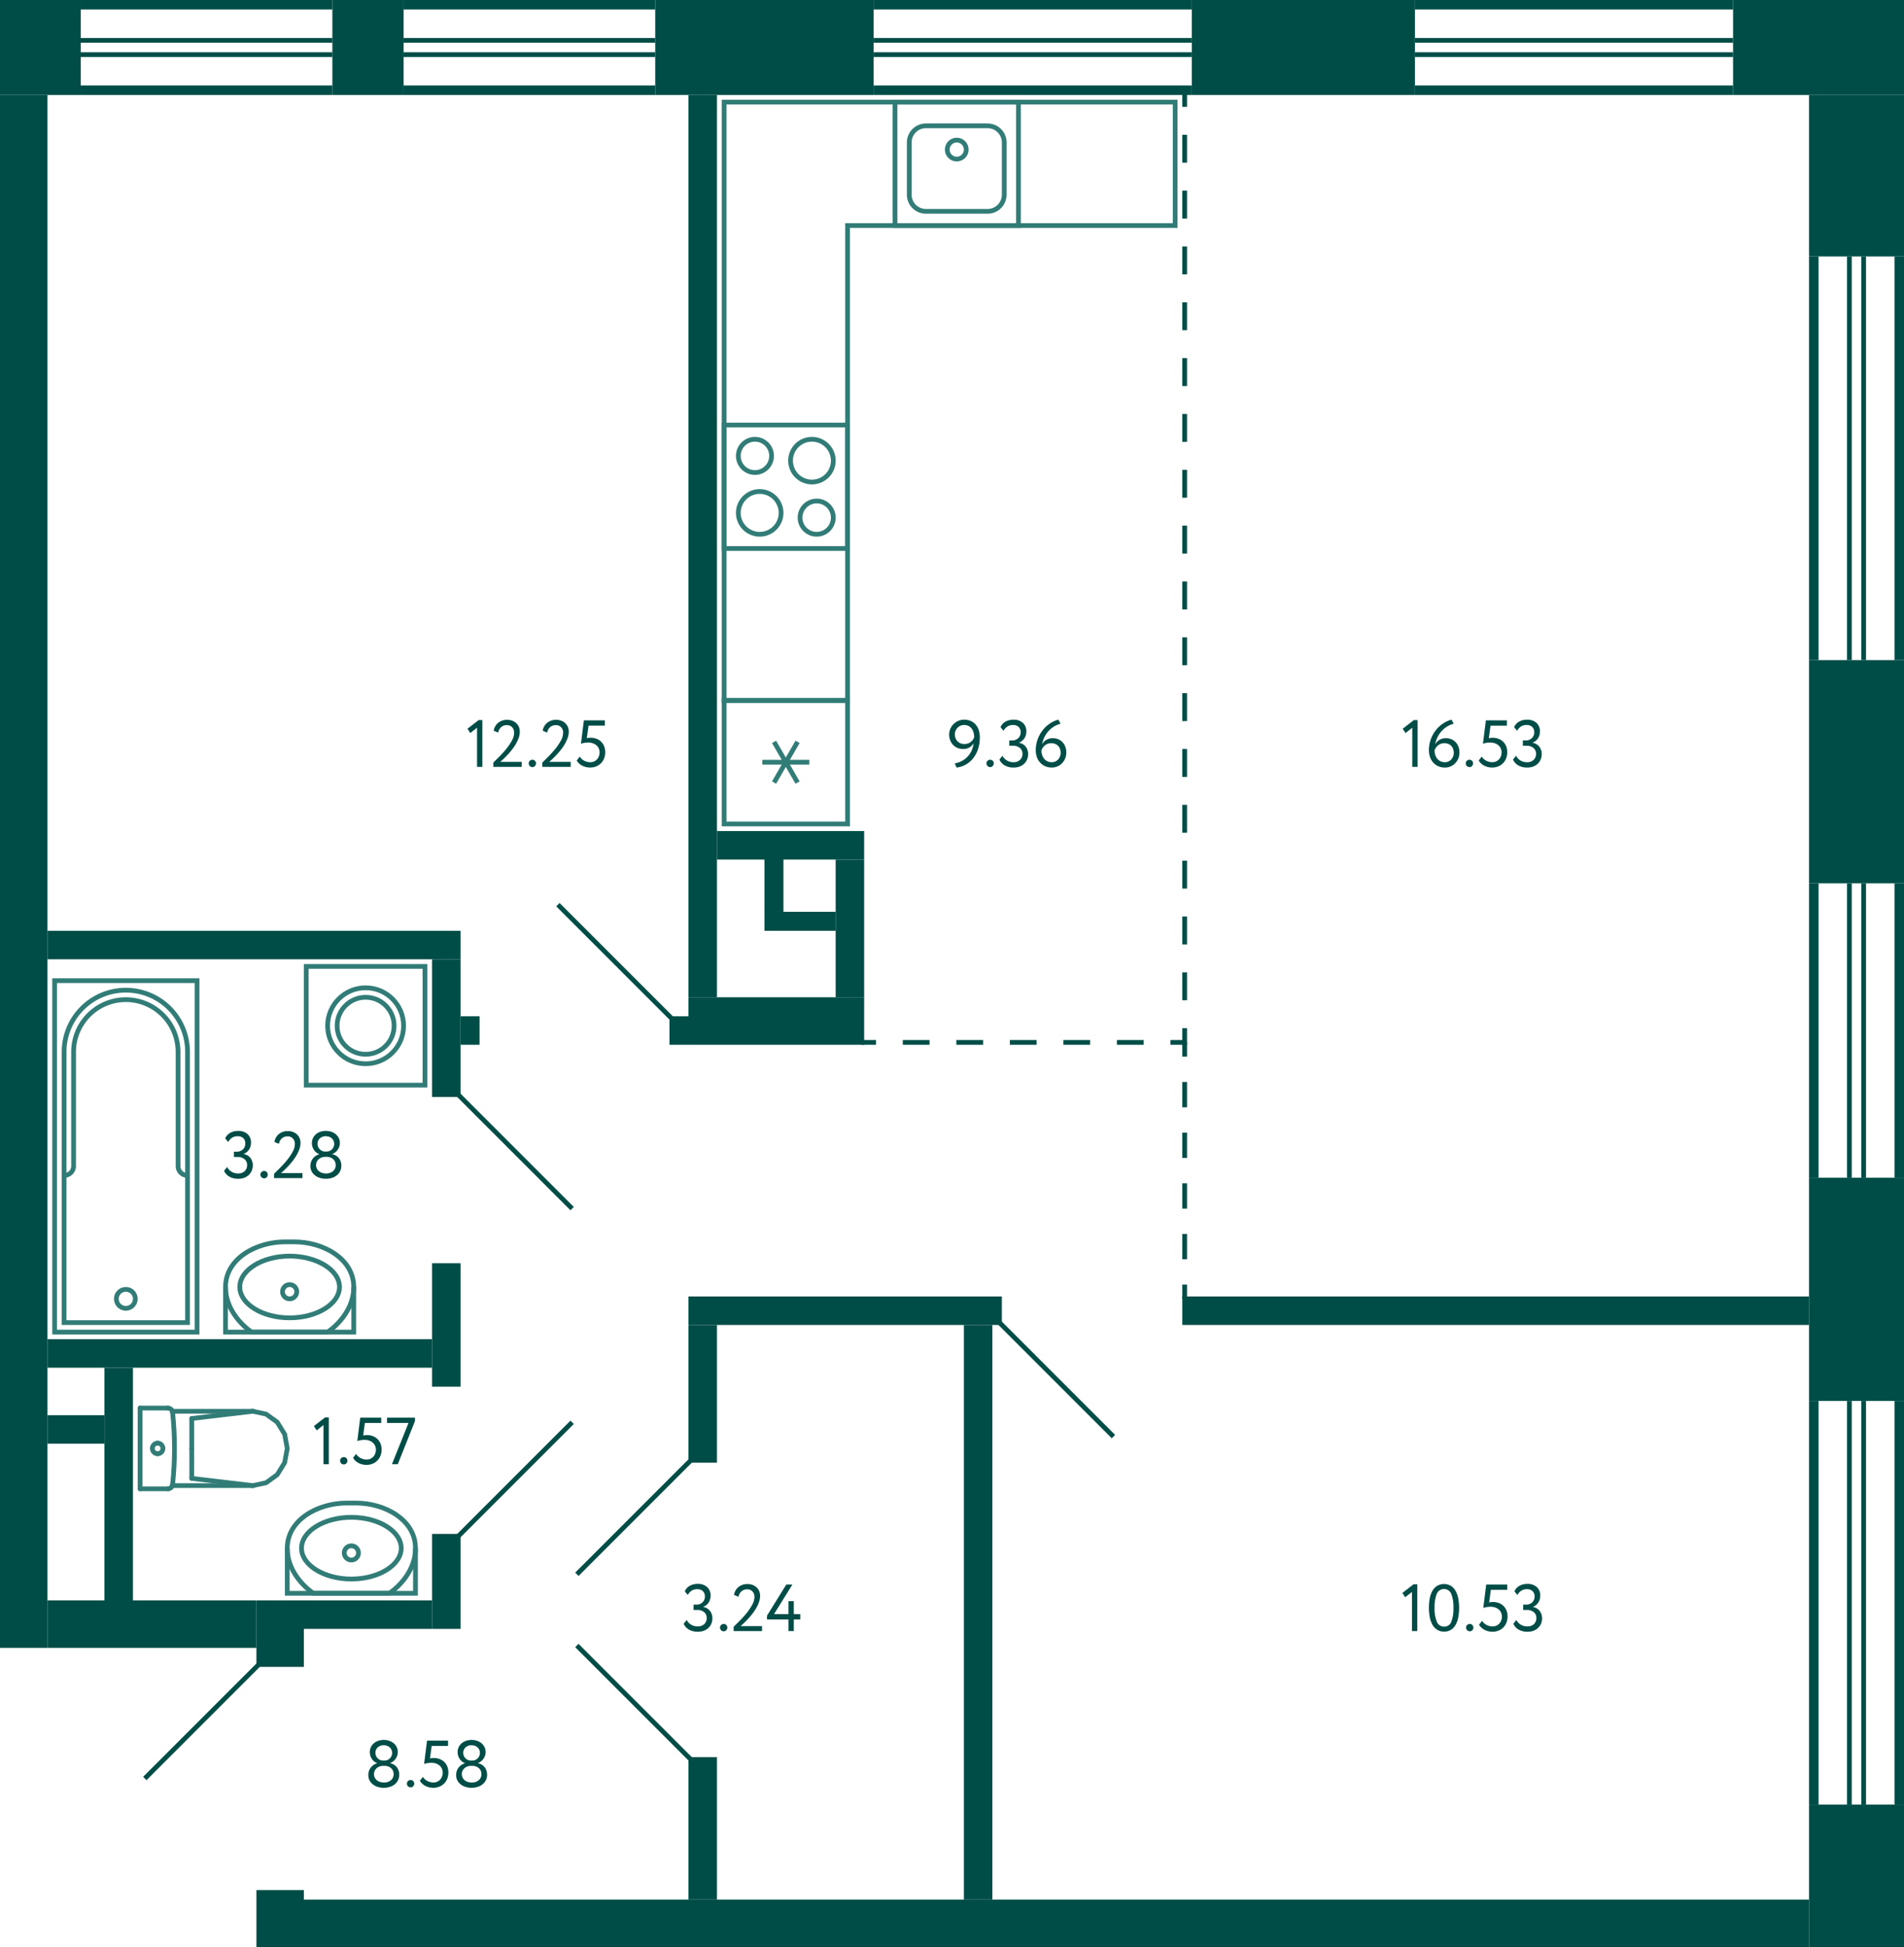 <svg xmlns="http://www.w3.org/2000/svg" width="401" height="410" viewBox="0 0 401 410">
  <title>C-2_16fl_2</title>
  <g id="Слой_2" data-name="Слой 2">
    <g id="C-2_16fl_2">
      <g id="sant">
        <g>
          <rect x="152.5" y="89.5" width="26" height="26" transform="translate(268 -63) rotate(90)" fill="none" stroke="#327c78" stroke-miterlimit="10"/>
          <path d="M159,93a3,3,0,1,1-3,3,3,3,0,0,1,3-3m0-1a4,4,0,1,0,4,4,4,4,0,0,0-4-4Z" fill="#327c78"/>
          <path d="M172,106a3,3,0,1,1-3,3,3,3,0,0,1,3-3m0-1a4,4,0,1,0,4,4,4,4,0,0,0-4-4Z" fill="#327c78"/>
          <path d="M171,93a4,4,0,1,1-4,4,4,4,0,0,1,4-4m0-1a5,5,0,1,0,5,5,5,5,0,0,0-5-5Z" fill="#327c78"/>
          <path d="M160,104a4,4,0,1,1-4,4,4,4,0,0,1,4-4m0-1a5,5,0,1,0,5,5,5,5,0,0,0-5-5Z" fill="#327c78"/>
        </g>
        <g>
          <rect x="188.5" y="21.5" width="26" height="26" transform="translate(403 69) rotate(-180)" fill="none" stroke="#327c78" stroke-miterlimit="10"/>
          <path d="M208,27a3,3,0,0,1,3,3V41a3,3,0,0,1-3,3H195a3,3,0,0,1-3-3V30a3,3,0,0,1,3-3h13m0-1H195a4,4,0,0,0-4,4V41a4,4,0,0,0,4,4h13a4,4,0,0,0,4-4V30a4,4,0,0,0-4-4Z" fill="#327c78"/>
          <circle cx="201.5" cy="31.5" r="2" fill="none" stroke="#327c78" stroke-miterlimit="10"/>
        </g>
        <g>
          <rect x="152.5" y="147.5" width="26" height="26" transform="translate(326 -5) rotate(90)" fill="none" stroke="#327c78" stroke-miterlimit="10"/>
          <line x1="163.025" y1="164.787" x2="167.975" y2="156.214" fill="none" stroke="#327c78" stroke-miterlimit="10"/>
          <line x1="163.025" y1="156.214" x2="167.975" y2="164.787" fill="none" stroke="#327c78" stroke-miterlimit="10"/>
          <line x1="170.45" y1="160.5" x2="160.55" y2="160.5" fill="none" stroke="#327c78" stroke-miterlimit="10"/>
        </g>
        <polygon points="152.5 147.5 152.5 21.5 247.5 21.5 247.5 47.5 178.5 47.5 178.5 147.5 152.5 147.5" fill="none" stroke="#327c78" stroke-miterlimit="10" fill-rule="evenodd"/>
        <g>
          <polyline points="74.5 271 74.5 280.5 47.5 280.5 47.5 271" fill="none" stroke="#327c78" stroke-miterlimit="10"/>
          <path d="M60,261.5h2c6,0,12.5,3.5,12.5,9.5s-5.5,9.5-5.5,9.5H53s-5.5-3.5-5.5-9.5S54,261.5,60,261.5Z" fill="none" stroke="#327c78" stroke-miterlimit="10"/>
          <path d="M61,265c5.421,0,10,2.748,10,6s-4.579,6-10,6-10-2.748-10-6,4.579-6,10-6m0-1c-6.075,0-11,3.134-11,7s4.925,7,11,7,11-3.134,11-7-4.925-7-11-7Z" fill="#327c78"/>
          <circle cx="61" cy="272" r="1.5" fill="none" stroke="#327c78" stroke-miterlimit="10"/>
        </g>
        <g>
          <polyline points="60.5 326 60.5 335.5 87.5 335.5 87.5 326" fill="none" stroke="#327c78" stroke-miterlimit="10"/>
          <path d="M75,316.5H73c-6,0-12.5,3.5-12.5,9.5s5.5,9.5,5.5,9.5H82s5.5-3.5,5.5-9.5S81,316.5,75,316.5Z" fill="none" stroke="#327c78" stroke-miterlimit="10"/>
          <path d="M74,320c5.421,0,10,2.748,10,6s-4.579,6-10,6-10-2.748-10-6,4.579-6,10-6m0-1c-6.075,0-11,3.134-11,7s4.925,7,11,7,11-3.134,11-7-4.925-7-11-7Z" fill="#327c78"/>
          <circle cx="74" cy="327" r="1.5" fill="none" stroke="#327c78" stroke-miterlimit="10"/>
        </g>
        <g>
          <line x1="40.383" y1="305" x2="40.383" y2="311.303" fill="none" stroke="#327c78" stroke-linecap="round" stroke-linejoin="round"/>
          <line x1="29.5" y1="313.5" x2="35.365" y2="313.5" fill="none" stroke="#327c78" stroke-linecap="round" stroke-linejoin="round"/>
          <polyline points="53.271 312.826 56.037 312.231 58.383 310.534 59.95 307.995 60.5 305 59.95 302.005 58.383 299.466 56.037 297.769 53.271 297.174" fill="none" stroke="#327c78" stroke-linecap="round" stroke-linejoin="round"/>
          <line x1="29.5" y1="296.5" x2="35.365" y2="296.5" fill="none" stroke="#327c78" stroke-linecap="round" stroke-linejoin="round"/>
          <polyline points="35.365 313.5 35.545 313.484 35.718 313.435 35.88 313.355 36.024 313.248 36.147 313.116 36.244 312.964 36.311 312.797 36.347 312.621" fill="none" stroke="#327c78" stroke-linecap="round" stroke-linejoin="round"/>
          <line x1="36.302" y1="297.174" x2="53.271" y2="297.174" fill="none" stroke="#327c78" stroke-linecap="round" stroke-linejoin="round"/>
          <polyline points="36.347 312.621 36.522 310.721 36.647 308.818 36.723 306.912 36.748 305.004 36.723 303.097 36.648 301.191 36.523 299.288 36.348 297.388" fill="none" stroke="#327c78" stroke-linecap="round" stroke-linejoin="round"/>
          <line x1="53.25" y1="312.826" x2="40.383" y2="311.303" fill="none" stroke="#327c78" stroke-linecap="round" stroke-linejoin="round"/>
          <line x1="53.25" y1="297.174" x2="40.383" y2="298.697" fill="none" stroke="#327c78" stroke-linecap="round" stroke-linejoin="round"/>
          <line x1="40.383" y1="305" x2="40.383" y2="298.697" fill="none" stroke="#327c78" stroke-linecap="round" stroke-linejoin="round"/>
          <line x1="36.311" y1="312.826" x2="53.271" y2="312.826" fill="none" stroke="#327c78" stroke-linecap="round" stroke-linejoin="round"/>
          <polyline points="36.348 297.388 36.313 297.21 36.247 297.042 36.15 296.888 36.028 296.755 35.883 296.646 35.72 296.566 35.546 296.517 35.365 296.5" fill="none" stroke="#327c78" stroke-linecap="round" stroke-linejoin="round"/>
          <line x1="29.5" y1="313.5" x2="29.5" y2="296.5" fill="none" stroke="#327c78" stroke-linecap="round" stroke-linejoin="round"/>
          <path d="M34.309,305a1.113,1.113,0,0,0-1.108-1.118" fill="none" stroke="#327c78" stroke-linecap="round" stroke-linejoin="round"/>
          <path d="M33.2,306.118A1.113,1.113,0,0,0,34.309,305" fill="none" stroke="#327c78" stroke-linecap="round" stroke-linejoin="round"/>
          <path d="M32.094,305a1.112,1.112,0,0,0,1.107,1.118" fill="none" stroke="#327c78" stroke-linecap="round" stroke-linejoin="round"/>
          <path d="M33.2,303.882A1.112,1.112,0,0,0,32.094,305" fill="none" stroke="#327c78" stroke-linecap="round" stroke-linejoin="round"/>
        </g>
        <g>
          <rect x="64.5" y="203.5" width="25" height="25" transform="translate(154 432) rotate(180)" fill="none" stroke="#327c78" stroke-miterlimit="10"/>
          <circle cx="77" cy="216" r="8" fill="none" stroke="#327c78" stroke-miterlimit="10"/>
          <circle cx="77" cy="216" r="6" fill="none" stroke="#327c78" stroke-miterlimit="10"/>
        </g>
        <g>
          <circle cx="26.5" cy="273.5" r="2" fill="none" stroke="#327c78" stroke-miterlimit="10"/>
          <path d="M13.5,247.5a1.959,1.959,0,0,0,2-2v-24a11,11,0,0,1,11-11h0a11,11,0,0,1,11,11v24a1.959,1.959,0,0,0,2,2" fill="none" stroke="#327c78" stroke-miterlimit="10"/>
          <rect x="11.5" y="206.5" width="30" height="74" fill="none" stroke="#327c78" stroke-miterlimit="10"/>
          <path d="M26.5,208.5h0a13,13,0,0,1,13,13v57a0,0,0,0,1,0,0h-26a0,0,0,0,1,0,0v-57A13,13,0,0,1,26.5,208.5Z" fill="none" stroke="#327c78" stroke-miterlimit="10"/>
        </g>
      </g>
      <g id="l">
        <line x1="145.5" y1="370.5" x2="121.5" y2="346.5" fill="none" stroke="#004d47" stroke-miterlimit="10"/>
        <line x1="145.5" y1="307.5" x2="121.5" y2="331.5" fill="none" stroke="#004d47" stroke-miterlimit="10"/>
        <line x1="120.5" y1="299.5" x2="96.5" y2="323.5" fill="none" stroke="#004d47" stroke-miterlimit="10"/>
        <line x1="234.5" y1="302.5" x2="210.5" y2="278.5" fill="none" stroke="#004d47" stroke-miterlimit="10"/>
        <line x1="141.5" y1="214.5" x2="117.5" y2="190.5" fill="none" stroke="#004d47" stroke-miterlimit="10"/>
        <line x1="120.5" y1="254.5" x2="96.5" y2="230.5" fill="none" stroke="#004d47" stroke-miterlimit="10"/>
        <line x1="54.5" y1="350.5" x2="30.5" y2="374.5" fill="none" stroke="#004d47" stroke-miterlimit="10"/>
        <g>
          <line x1="249.5" y1="19.5" x2="249.5" y2="22.5" fill="none" stroke="#004d47" stroke-miterlimit="10"/>
          <line x1="249.5" y1="28.379" x2="249.5" y2="213.561" fill="none" stroke="#004d47" stroke-miterlimit="10" stroke-dasharray="5.879 5.879"/>
          <polyline points="249.5 216.5 249.5 219.5 246.5 219.5" fill="none" stroke="#004d47" stroke-miterlimit="10"/>
          <line x1="240.864" y1="219.5" x2="187.318" y2="219.5" fill="none" stroke="#004d47" stroke-miterlimit="10" stroke-dasharray="5.636 5.636"/>
          <line x1="184.5" y1="219.5" x2="181.5" y2="219.5" fill="none" stroke="#004d47" stroke-miterlimit="10"/>
        </g>
        <rect x="18" y="362" width="49" height="25" transform="translate(417 332) rotate(90)" fill="none"/>
        <g>
          <line x1="249.5" y1="273.5" x2="249.5" y2="270.5" fill="none" stroke="#004d47" stroke-miterlimit="10"/>
          <line x1="249.5" y1="265.167" x2="249.5" y2="225.167" fill="none" stroke="#004d47" stroke-miterlimit="10" stroke-dasharray="5.333 5.333"/>
          <line x1="249.5" y1="222.5" x2="249.5" y2="219.5" fill="none" stroke="#004d47" stroke-miterlimit="10"/>
        </g>
      </g>
      <g id="s">
        <rect x="64" y="400" width="317" height="10" transform="translate(445 810) rotate(180)" fill="#004d47"/>
        <rect x="381" y="380" width="20" height="30" fill="#004d47"/>
        <rect x="381" y="248" width="20" height="47" transform="translate(782 543) rotate(180)" fill="#004d47"/>
        <rect x="54" y="337" width="10" height="14" fill="#004d47"/>
        <rect x="54" y="398" width="10" height="12" fill="#004d47"/>
        <rect y="20" width="10" height="327" fill="#004d47"/>
        <rect x="27" y="320" width="10" height="44" transform="translate(374 310) rotate(90)" fill="#004d47"/>
        <rect x="145" y="273" width="66" height="6" fill="#004d47"/>
        <rect x="249" y="273" width="132" height="6" fill="#004d47"/>
        <rect x="91" y="323" width="6" height="20" fill="#004d47"/>
        <rect x="91" y="266" width="6" height="26" fill="#004d47"/>
        <rect x="74.5" y="326.5" width="6" height="27" transform="translate(417.5 262.5) rotate(90)" fill="#004d47"/>
        <rect width="17" height="20" fill="#004d47"/>
        <rect x="151" y="175" width="31" height="6" fill="#004d47"/>
        <rect x="176" y="181" width="6" height="29" transform="translate(358 391) rotate(180)" fill="#004d47"/>
        <rect x="145" y="20" width="6" height="190" transform="translate(296 230) rotate(180)" fill="#004d47"/>
        <rect x="381" y="186" width="2" height="62" fill="#004d47"/>
        <rect x="399" y="186" width="2" height="62" fill="#004d47"/>
        <rect x="389" y="186" width="1" height="62" fill="#004d47"/>
        <rect x="392" y="186" width="1" height="62" fill="#004d47"/>
        <rect x="145" y="370" width="6" height="30" fill="#004d47"/>
        <rect x="145" y="279" width="6" height="29" fill="#004d47"/>
        <rect x="381" y="139" width="20" height="47" transform="translate(782 325) rotate(180)" fill="#004d47"/>
        <rect x="381" y="54" width="2" height="85" fill="#004d47"/>
        <rect x="399" y="54" width="2" height="85" fill="#004d47"/>
        <rect x="389" y="54" width="1" height="85" fill="#004d47"/>
        <rect x="392" y="54" width="1" height="85" fill="#004d47"/>
        <rect x="381" y="20" width="20" height="34" transform="translate(782 74) rotate(180)" fill="#004d47"/>
        <rect x="381" y="295" width="2" height="85" fill="#004d47"/>
        <rect x="399" y="295" width="2" height="85" fill="#004d47"/>
        <rect x="389" y="295" width="1" height="85" fill="#004d47"/>
        <rect x="392" y="295" width="1" height="85" fill="#004d47"/>
        <rect x="67.5" y="2.5" width="20" height="15" transform="translate(67.5 87.5) rotate(-90)" fill="#004d47"/>
        <rect x="42.5" y="-25.5" width="2" height="53" transform="translate(44.5 -42.5) rotate(90)" fill="#004d47"/>
        <rect x="42.5" y="-7.5" width="2" height="53" transform="translate(62.5 -24.5) rotate(90)" fill="#004d47"/>
        <rect x="43" y="-18" width="1" height="53" transform="translate(52 -35) rotate(90)" fill="#004d47"/>
        <rect x="43" y="-15" width="1" height="53" transform="translate(55 -32) rotate(90)" fill="#004d47"/>
        <rect x="138" width="46" height="20" fill="#004d47"/>
        <rect x="110.5" y="-25.5" width="2" height="53" transform="translate(112.5 -110.5) rotate(90)" fill="#004d47"/>
        <rect x="110.5" y="-7.5" width="2" height="53" transform="translate(130.5 -92.5) rotate(90)" fill="#004d47"/>
        <rect x="111" y="-18" width="1" height="53" transform="translate(120 -103) rotate(90)" fill="#004d47"/>
        <rect x="111" y="-15" width="1" height="53" transform="translate(123 -100) rotate(90)" fill="#004d47"/>
        <rect x="264.5" y="-13.5" width="20" height="47" transform="translate(264.5 284.5) rotate(-90)" fill="#004d47"/>
        <rect x="216.5" y="-32.5" width="2" height="67" transform="translate(218.5 -216.5) rotate(90)" fill="#004d47"/>
        <rect x="216.5" y="-14.5" width="2" height="67" transform="translate(236.5 -198.5) rotate(90)" fill="#004d47"/>
        <rect x="217" y="-25" width="1" height="67" transform="translate(226 -209) rotate(90)" fill="#004d47"/>
        <rect x="217" y="-22" width="1" height="67" transform="translate(229 -206) rotate(90)" fill="#004d47"/>
        <rect x="365" width="36" height="20" fill="#004d47"/>
        <rect x="298" width="67" height="2" fill="#004d47"/>
        <rect x="298" y="18" width="67" height="2" fill="#004d47"/>
        <rect x="298" y="8" width="67" height="1" fill="#004d47"/>
        <rect x="298" y="11" width="67" height="1" fill="#004d47"/>
        <rect x="203" y="279" width="6" height="121" transform="translate(412 679) rotate(180)" fill="#004d47"/>
        <rect x="97" y="214" width="4" height="6" fill="#004d47"/>
        <rect x="145" y="210" width="37" height="10" fill="#004d47"/>
        <rect x="141" y="214" width="4" height="6" fill="#004d47"/>
        <rect x="10" y="282" width="81" height="6" transform="translate(101 570) rotate(180)" fill="#004d47"/>
        <rect x="91" y="202" width="6" height="29" transform="translate(188 433) rotate(180)" fill="#004d47"/>
        <rect x="10" y="196" width="87" height="6" transform="translate(107 398) rotate(180)" fill="#004d47"/>
        <rect x="161" y="192" width="15" height="4" fill="#004d47"/>
        <rect x="161" y="180" width="4" height="12" fill="#004d47"/>
        <rect x="10" y="298" width="12" height="6" fill="#004d47"/>
        <rect x="22" y="288" width="6" height="49" fill="#004d47"/>
      </g>
      <g id="t">
        <g>
          <g>
            <path d="M297.708,333.605h.785v9.856h-1.12v-8.246l-1.428,1.12-.588-.91Z" fill="#004d47"/>
            <path d="M300.943,338.562a10.365,10.365,0,0,1,.182-2.024,5.021,5.021,0,0,1,.574-1.582,2.954,2.954,0,0,1,.994-1.036,2.934,2.934,0,0,1,2.856,0,2.9,2.9,0,0,1,.987,1.036,5.28,5.28,0,0,1,.574,1.582,10.043,10.043,0,0,1,.189,2.024,10.534,10.534,0,0,1-.182,2.029,5.035,5.035,0,0,1-.567,1.582,2.93,2.93,0,0,1-.98,1.029,2.637,2.637,0,0,1-1.421.371,2.706,2.706,0,0,1-1.435-.371,2.932,2.932,0,0,1-1-1.029,5.064,5.064,0,0,1-.581-1.582A10.13,10.13,0,0,1,300.943,338.562Zm1.19,0a7.088,7.088,0,0,0,.483,2.932,1.6,1.6,0,0,0,1.533,1.029,1.545,1.545,0,0,0,1.512-1.029,7.6,7.6,0,0,0,.448-2.932,7.387,7.387,0,0,0-.462-2.934,1.647,1.647,0,0,0-3.059.015A7.508,7.508,0,0,0,302.133,338.562Z" fill="#004d47"/>
            <path d="M308.769,342.705a.732.732,0,0,1,.217-.511.758.758,0,0,1,.581-.231.689.689,0,0,1,.532.231.746.746,0,0,1,.21.511.823.823,0,0,1-.21.561.681.681,0,0,1-.532.237.748.748,0,0,1-.581-.237A.807.807,0,0,1,308.769,342.705Z" fill="#004d47"/>
            <path d="M313.01,333.661h4.424v1.12H313.99l-.364,2.646a2.883,2.883,0,0,1,.364-.07,3.3,3.3,0,0,1,.42-.028,3.541,3.541,0,0,1,1.239.21,2.779,2.779,0,0,1,.98.609,2.808,2.808,0,0,1,.644.959,3.275,3.275,0,0,1,.231,1.26,3.5,3.5,0,0,1-.252,1.359,2.944,2.944,0,0,1-1.715,1.658,3.482,3.482,0,0,1-1.224.218,3.715,3.715,0,0,1-1.583-.365,2.992,2.992,0,0,1-.693-.462,2.7,2.7,0,0,1-.538-.658l.643-.826a2.344,2.344,0,0,0,.98.89,2.767,2.767,0,0,0,1.218.3,2,2,0,0,0,.785-.154,1.817,1.817,0,0,0,.622-.427,2.029,2.029,0,0,0,.413-.658,2.216,2.216,0,0,0,.154-.833,2.028,2.028,0,0,0-.168-.819,1.861,1.861,0,0,0-.476-.657,2.283,2.283,0,0,0-.749-.435,2.87,2.87,0,0,0-.987-.161,4.952,4.952,0,0,0-.875.077,3.447,3.447,0,0,0-.664.175Z" fill="#004d47"/>
            <path d="M321.69,343.6a3.714,3.714,0,0,1-1.806-.428,2.634,2.634,0,0,1-1.161-1.253l.643-.8a2.425,2.425,0,0,0,.98,1.023,2.692,2.692,0,0,0,1.3.335,1.937,1.937,0,0,0,1.429-.5,1.712,1.712,0,0,0,.5-1.261,1.53,1.53,0,0,0-.56-1.253,2.217,2.217,0,0,0-1.442-.455h-.77V337.89h.7a1.63,1.63,0,0,0,.63-.127,1.84,1.84,0,0,0,.547-.343,1.587,1.587,0,0,0,.378-.532,1.693,1.693,0,0,0,.14-.693,1.524,1.524,0,0,0-.421-1.141,1.607,1.607,0,0,0-1.176-.412,2.138,2.138,0,0,0-1.21.321,2.555,2.555,0,0,0-.806.9l-.63-.77a2.452,2.452,0,0,1,1.05-1.162,3.338,3.338,0,0,1,1.68-.406,2.837,2.837,0,0,1,1.967.658,2.32,2.32,0,0,1,.736,1.82,2.608,2.608,0,0,1-.386,1.414,2.411,2.411,0,0,1-1.141.939v.042a2.093,2.093,0,0,1,.812.287,2.173,2.173,0,0,1,.6.538,2.354,2.354,0,0,1,.372.715,2.672,2.672,0,0,1,.126.825,2.828,2.828,0,0,1-.239,1.183,2.65,2.65,0,0,1-.651.9,2.828,2.828,0,0,1-.973.567A3.652,3.652,0,0,1,321.69,343.6Z" fill="#004d47"/>
          </g>
          <g>
            <path d="M297.779,151.628h.784v9.855h-1.12v-8.246l-1.428,1.12-.588-.91Z" fill="#004d47"/>
            <path d="M300.943,158.012a6.611,6.611,0,0,1,.441-2.457,7,7,0,0,1,1.134-1.94,6.488,6.488,0,0,1,1.533-1.35,5.634,5.634,0,0,1,1.652-.721l.462.853a5.122,5.122,0,0,0-1.288.533,5.234,5.234,0,0,0-1.155.91,5.637,5.637,0,0,0-.91,1.273,5.7,5.7,0,0,0-.553,1.639,2.5,2.5,0,0,1,.861-.932,2.6,2.6,0,0,1,1.449-.371,2.815,2.815,0,0,1,1.113.218,2.637,2.637,0,0,1,.889.615,2.84,2.84,0,0,1,.588.952,3.437,3.437,0,0,1,.21,1.226,3.176,3.176,0,0,1-.259,1.309,3.21,3.21,0,0,1-.679.994,2.973,2.973,0,0,1-.966.636,2.913,2.913,0,0,1-1.12.225,3.422,3.422,0,0,1-1.456-.294,3.226,3.226,0,0,1-1.064-.784,3.322,3.322,0,0,1-.658-1.149A4.273,4.273,0,0,1,300.943,158.012Zm1.19,0a3.186,3.186,0,0,0,.14.952,2.4,2.4,0,0,0,.413.791,2,2,0,0,0,.686.546,2.139,2.139,0,0,0,.959.2,1.7,1.7,0,0,0,.742-.161,1.906,1.906,0,0,0,.581-.427,1.991,1.991,0,0,0,.385-.623,2.041,2.041,0,0,0,.14-.749,2.507,2.507,0,0,0-.126-.8,1.756,1.756,0,0,0-.378-.651,1.836,1.836,0,0,0-.623-.435,2.168,2.168,0,0,0-.861-.16,2.05,2.05,0,0,0-.777.14,2.256,2.256,0,0,0-.6.357,2.03,2.03,0,0,0-.427.489A2.578,2.578,0,0,0,302.133,158.012Z" fill="#004d47"/>
            <path d="M308.7,160.728a.729.729,0,0,1,.217-.511.756.756,0,0,1,.581-.232.686.686,0,0,1,.532.232.742.742,0,0,1,.21.511.821.821,0,0,1-.21.56.681.681,0,0,1-.532.237.749.749,0,0,1-.581-.237A.8.8,0,0,1,308.7,160.728Z" fill="#004d47"/>
            <path d="M312.94,151.684h4.424v1.12H313.92l-.363,2.645a2.844,2.844,0,0,1,.363-.069,3.141,3.141,0,0,1,.42-.028,3.543,3.543,0,0,1,1.24.21,2.76,2.76,0,0,1,.98.609,2.836,2.836,0,0,1,.644.959,3.293,3.293,0,0,1,.231,1.26,3.486,3.486,0,0,1-.252,1.358,2.942,2.942,0,0,1-1.716,1.658,3.46,3.46,0,0,1-1.224.218,3.724,3.724,0,0,1-1.582-.364,3.009,3.009,0,0,1-.694-.462,2.741,2.741,0,0,1-.538-.658l.643-.827a2.344,2.344,0,0,0,.98.89,2.77,2.77,0,0,0,1.219.3,2.008,2.008,0,0,0,.784-.154,1.845,1.845,0,0,0,.622-.427,2.051,2.051,0,0,0,.413-.658,2.22,2.22,0,0,0,.155-.833,2.049,2.049,0,0,0-.168-.82,1.883,1.883,0,0,0-.476-.657,2.291,2.291,0,0,0-.749-.434,2.848,2.848,0,0,0-.988-.162,4.952,4.952,0,0,0-.875.078,3.478,3.478,0,0,0-.664.174Z" fill="#004d47"/>
            <path d="M321.621,161.624a3.715,3.715,0,0,1-1.807-.428,2.634,2.634,0,0,1-1.161-1.253l.643-.8a2.423,2.423,0,0,0,.98,1.022,2.683,2.683,0,0,0,1.3.336,1.933,1.933,0,0,0,1.428-.5,1.712,1.712,0,0,0,.5-1.261,1.53,1.53,0,0,0-.56-1.253,2.222,2.222,0,0,0-1.442-.455h-.77v-1.119h.7a1.63,1.63,0,0,0,.63-.127,1.807,1.807,0,0,0,.547-.343,1.577,1.577,0,0,0,.378-.532,1.688,1.688,0,0,0,.14-.692,1.526,1.526,0,0,0-.421-1.142,1.607,1.607,0,0,0-1.175-.412,2.139,2.139,0,0,0-1.211.321,2.538,2.538,0,0,0-.805.9l-.63-.771a2.449,2.449,0,0,1,1.049-1.162,3.355,3.355,0,0,1,1.681-.405,2.838,2.838,0,0,1,1.966.657,2.318,2.318,0,0,1,.736,1.82,2.619,2.619,0,0,1-.385,1.415,2.412,2.412,0,0,1-1.142.938v.042a2.126,2.126,0,0,1,.812.287,2.208,2.208,0,0,1,.6.538,2.374,2.374,0,0,1,.371.715,2.676,2.676,0,0,1,.126.825,2.833,2.833,0,0,1-.239,1.184,2.667,2.667,0,0,1-.65.9,2.844,2.844,0,0,1-.974.568A3.65,3.65,0,0,1,321.621,161.624Z" fill="#004d47"/>
          </g>
          <g>
            <path d="M68.462,298.466h.785v9.856H68.126v-8.246L66.7,301.2l-.588-.91Z" fill="#004d47"/>
            <path d="M71.627,307.566a.73.73,0,0,1,.217-.511.758.758,0,0,1,.581-.231.689.689,0,0,1,.532.231.744.744,0,0,1,.21.511.817.817,0,0,1-.21.56.679.679,0,0,1-.532.238.745.745,0,0,1-.581-.238A.8.8,0,0,1,71.627,307.566Z" fill="#004d47"/>
            <path d="M75.868,298.522h4.424v1.12H76.848l-.364,2.646a2.883,2.883,0,0,1,.364-.07,3.119,3.119,0,0,1,.42-.028,3.541,3.541,0,0,1,1.239.21,2.779,2.779,0,0,1,.98.609,2.808,2.808,0,0,1,.644.959,3.282,3.282,0,0,1,.231,1.26,3.486,3.486,0,0,1-.252,1.358,2.942,2.942,0,0,1-1.715,1.659,3.461,3.461,0,0,1-1.225.217,3.626,3.626,0,0,1-.8-.091,3.575,3.575,0,0,1-.784-.273,2.971,2.971,0,0,1-.693-.462,2.745,2.745,0,0,1-.539-.658l.644-.826a2.336,2.336,0,0,0,.98.889,2.755,2.755,0,0,0,1.218.3,1.986,1.986,0,0,0,.784-.154,1.825,1.825,0,0,0,.623-.427,2.04,2.04,0,0,0,.413-.658,2.214,2.214,0,0,0,.154-.832,2.026,2.026,0,0,0-.168-.82,1.865,1.865,0,0,0-.476-.658,2.317,2.317,0,0,0-.749-.434,2.87,2.87,0,0,0-.987-.161,4.952,4.952,0,0,0-.875.077,3.407,3.407,0,0,0-.665.175Z" fill="#004d47"/>
            <path d="M81.51,298.522h5.88v.728l-3.612,9.072H82.546l3.486-8.68H81.51Z" fill="#004d47"/>
          </g>
          <g>
            <path d="M80.838,376.462a4.276,4.276,0,0,1-1.253-.182,3.192,3.192,0,0,1-1.043-.532,2.613,2.613,0,0,1-.707-.84,2.369,2.369,0,0,1-.258-1.12,2.506,2.506,0,0,1,.51-1.582,2.545,2.545,0,0,1,1.337-.9v-.042a2.039,2.039,0,0,1-.6-.336,2.52,2.52,0,0,1-.489-.525,2.476,2.476,0,0,1-.33-.679,2.6,2.6,0,0,1-.119-.784,2.364,2.364,0,0,1,.232-1.05,2.434,2.434,0,0,1,.63-.812,2.887,2.887,0,0,1,.93-.518,3.69,3.69,0,0,1,2.289,0,2.956,2.956,0,0,1,.946.518,2.4,2.4,0,0,1,.636.812,2.363,2.363,0,0,1,.231,1.05,2.513,2.513,0,0,1-1.61,2.31v.042a2.292,2.292,0,0,1,1.366.784,2.313,2.313,0,0,1,.4.721,2.648,2.648,0,0,1,.147.9,2.559,2.559,0,0,1-.258,1.169,2.642,2.642,0,0,1-.7.868,3.031,3.031,0,0,1-1.036.539A4.266,4.266,0,0,1,80.838,376.462Zm-.139-4.62a2.166,2.166,0,0,0-.742.126,1.927,1.927,0,0,0-.617.357,1.7,1.7,0,0,0-.42.553,1.611,1.611,0,0,0-.153.7,1.658,1.658,0,0,0,.153.707,1.629,1.629,0,0,0,.428.56,2.044,2.044,0,0,0,.651.364,2.459,2.459,0,0,0,.826.133,2.234,2.234,0,0,0,1.511-.483,1.609,1.609,0,0,0,.56-1.281,1.711,1.711,0,0,0-.153-.742,1.587,1.587,0,0,0-.413-.539,1.892,1.892,0,0,0-.6-.336,2.2,2.2,0,0,0-.722-.119Zm.322-1.12a1.469,1.469,0,0,0,.595-.126,1.655,1.655,0,0,0,.5-.343,1.625,1.625,0,0,0,.342-.511,1.582,1.582,0,0,0,.126-.63,1.515,1.515,0,0,0-.147-.679,1.625,1.625,0,0,0-.384-.511,1.586,1.586,0,0,0-.567-.315,2.229,2.229,0,0,0-.679-.105,1.818,1.818,0,0,0-1.232.434,1.472,1.472,0,0,0-.5,1.176,1.582,1.582,0,0,0,.126.63,1.564,1.564,0,0,0,.349.511,1.777,1.777,0,0,0,.505.343,1.447,1.447,0,0,0,.6.126Z" fill="#004d47"/>
            <path d="M85.7,375.566a.73.73,0,0,1,.217-.511.759.759,0,0,1,.581-.231.689.689,0,0,1,.532.231.744.744,0,0,1,.21.511.817.817,0,0,1-.21.56.679.679,0,0,1-.532.238.747.747,0,0,1-.581-.238A.8.8,0,0,1,85.7,375.566Z" fill="#004d47"/>
            <path d="M89.938,366.522h4.424v1.12H90.918l-.364,2.646a2.883,2.883,0,0,1,.364-.07,3.119,3.119,0,0,1,.42-.028,3.541,3.541,0,0,1,1.239.21,2.779,2.779,0,0,1,.98.609,2.808,2.808,0,0,1,.644.959,3.282,3.282,0,0,1,.231,1.26,3.486,3.486,0,0,1-.252,1.358,2.942,2.942,0,0,1-1.715,1.659,3.465,3.465,0,0,1-1.225.217,3.619,3.619,0,0,1-.8-.091,3.557,3.557,0,0,1-.784-.273,2.971,2.971,0,0,1-.693-.462,2.745,2.745,0,0,1-.539-.658l.644-.826a2.336,2.336,0,0,0,.98.889,2.752,2.752,0,0,0,1.218.3,1.986,1.986,0,0,0,.784-.154,1.845,1.845,0,0,0,.623-.427,2.057,2.057,0,0,0,.413-.658,2.234,2.234,0,0,0,.154-.832,2.026,2.026,0,0,0-.168-.82,1.865,1.865,0,0,0-.476-.658,2.317,2.317,0,0,0-.749-.434,2.87,2.87,0,0,0-.987-.161,4.944,4.944,0,0,0-.875.077,3.388,3.388,0,0,0-.665.175Z" fill="#004d47"/>
            <path d="M99.332,376.462a4.276,4.276,0,0,1-1.253-.182,3.192,3.192,0,0,1-1.043-.532,2.6,2.6,0,0,1-.707-.84,2.357,2.357,0,0,1-.259-1.12,2.5,2.5,0,0,1,.511-1.582,2.542,2.542,0,0,1,1.337-.9v-.042a2.039,2.039,0,0,1-.6-.336,2.5,2.5,0,0,1-.49-.525,2.474,2.474,0,0,1-.329-.679,2.6,2.6,0,0,1-.119-.784,2.377,2.377,0,0,1,.231-1.05,2.447,2.447,0,0,1,.63-.812,2.881,2.881,0,0,1,.931-.518,3.69,3.69,0,0,1,2.289,0,2.962,2.962,0,0,1,.945.518,2.4,2.4,0,0,1,.637.812,2.377,2.377,0,0,1,.231,1.05,2.517,2.517,0,0,1-1.61,2.31v.042a2.269,2.269,0,0,1,.756.273,2.267,2.267,0,0,1,1.015,1.232,2.673,2.673,0,0,1,.147.9,2.546,2.546,0,0,1-.259,1.169,2.639,2.639,0,0,1-.7.868,3.031,3.031,0,0,1-1.036.539A4.271,4.271,0,0,1,99.332,376.462Zm-.14-4.62a2.174,2.174,0,0,0-.742.126,1.922,1.922,0,0,0-.616.357,1.7,1.7,0,0,0-.42.553,1.612,1.612,0,0,0-.154.7,1.659,1.659,0,0,0,.154.707,1.627,1.627,0,0,0,.427.56,2.055,2.055,0,0,0,.651.364,2.467,2.467,0,0,0,.826.133,2.235,2.235,0,0,0,1.512-.483,1.609,1.609,0,0,0,.56-1.281,1.7,1.7,0,0,0-.154-.742,1.575,1.575,0,0,0-.413-.539,1.881,1.881,0,0,0-.6-.336,2.194,2.194,0,0,0-.721-.119Zm.322-1.12a1.465,1.465,0,0,0,.595-.126,1.655,1.655,0,0,0,.5-.343,1.611,1.611,0,0,0,.343-.511,1.582,1.582,0,0,0,.126-.63,1.528,1.528,0,0,0-.147-.679,1.613,1.613,0,0,0-.385-.511,1.569,1.569,0,0,0-.567-.315,2.22,2.22,0,0,0-.679-.105,1.82,1.82,0,0,0-1.232.434,1.472,1.472,0,0,0-.5,1.176,1.582,1.582,0,0,0,.126.63,1.566,1.566,0,0,0,.35.511,1.759,1.759,0,0,0,.5.343,1.453,1.453,0,0,0,.6.126Z" fill="#004d47"/>
          </g>
          <g>
            <path d="M100.807,151.628h.784v9.856h-1.12v-8.246l-1.428,1.12-.587-.91Z" fill="#004d47"/>
            <path d="M103.9,160.574q.6-.587,1.358-1.351a20.134,20.134,0,0,0,1.429-1.6,11.171,11.171,0,0,0,1.133-1.7,3.486,3.486,0,0,0,.463-1.645,1.657,1.657,0,0,0-.4-1.12,1.492,1.492,0,0,0-1.2-.462,1.758,1.758,0,0,0-1.092.385,1.86,1.86,0,0,0-.658,1.183l-.953-.392a2.629,2.629,0,0,1,.344-.972,2.664,2.664,0,0,1,.629-.722,2.711,2.711,0,0,1,.84-.447,3.139,3.139,0,0,1,.988-.155,3.006,3.006,0,0,1,1.19.217,2.543,2.543,0,0,1,.839.567,2.257,2.257,0,0,1,.5.791,2.646,2.646,0,0,1,.161.9,4.011,4.011,0,0,1-.252,1.379,7.7,7.7,0,0,1-.644,1.344,10.925,10.925,0,0,1-.869,1.239q-.476.588-.938,1.071t-.839.833q-.378.35-.575.519h4.522v1.049H103.9Z" fill="#004d47"/>
            <path d="M111.35,160.729a.73.73,0,0,1,.216-.512.761.761,0,0,1,.581-.231.686.686,0,0,1,.532.231.746.746,0,0,1,.211.512.818.818,0,0,1-.211.559.676.676,0,0,1-.532.238.748.748,0,0,1-.581-.238A.8.8,0,0,1,111.35,160.729Z" fill="#004d47"/>
            <path d="M114.219,160.574q.6-.587,1.358-1.351a20.122,20.122,0,0,0,1.428-1.6,11.179,11.179,0,0,0,1.134-1.7,3.484,3.484,0,0,0,.462-1.645,1.656,1.656,0,0,0-.4-1.12,1.5,1.5,0,0,0-1.2-.462,1.76,1.76,0,0,0-1.092.385,1.864,1.864,0,0,0-.658,1.183l-.952-.392a2.61,2.61,0,0,1,.343-.972,2.65,2.65,0,0,1,.63-.722,2.689,2.689,0,0,1,.84-.447,3.128,3.128,0,0,1,.987-.155,3.006,3.006,0,0,1,1.19.217,2.548,2.548,0,0,1,.84.567,2.269,2.269,0,0,1,.5.791,2.622,2.622,0,0,1,.161.9,4.011,4.011,0,0,1-.252,1.379,7.7,7.7,0,0,1-.644,1.344,11.046,11.046,0,0,1-.868,1.239q-.477.588-.938,1.071t-.84.833q-.378.35-.574.519H120.2v1.049h-5.978Z" fill="#004d47"/>
            <path d="M122.969,151.685h4.424V152.8h-3.444l-.364,2.646a2.883,2.883,0,0,1,.364-.07,3.117,3.117,0,0,1,.42-.027,3.541,3.541,0,0,1,1.239.209,2.779,2.779,0,0,1,.98.609,2.808,2.808,0,0,1,.644.959,3.282,3.282,0,0,1,.231,1.26,3.482,3.482,0,0,1-.252,1.358,2.934,2.934,0,0,1-1.715,1.659,3.469,3.469,0,0,1-1.225.217,3.612,3.612,0,0,1-.8-.091,3.557,3.557,0,0,1-.784-.273A2.971,2.971,0,0,1,122,160.8a2.726,2.726,0,0,1-.539-.658l.644-.826a2.33,2.33,0,0,0,.98.889,2.749,2.749,0,0,0,1.218.3,2,2,0,0,0,.784-.153,1.862,1.862,0,0,0,.623-.428,2.074,2.074,0,0,0,.413-.658,2.234,2.234,0,0,0,.154-.832,2.029,2.029,0,0,0-.168-.82,1.865,1.865,0,0,0-.476-.658,2.327,2.327,0,0,0-.749-.434,2.87,2.87,0,0,0-.987-.161,4.944,4.944,0,0,0-.875.077,3.388,3.388,0,0,0-.665.175Z" fill="#004d47"/>
          </g>
          <g>
            <path d="M206.359,155.227a7.868,7.868,0,0,1-.378,2.512,6.278,6.278,0,0,1-1.036,1.947,5.24,5.24,0,0,1-3.487,1.938l-.377-.882a4.7,4.7,0,0,0,3.962-4.242,2.279,2.279,0,0,1-.854.882,2.6,2.6,0,0,1-1.358.336,2.951,2.951,0,0,1-1.183-.231,2.743,2.743,0,0,1-.924-.636,2.939,2.939,0,0,1-.6-.959,3.213,3.213,0,0,1-.217-1.184,3.041,3.041,0,0,1,.273-1.309,3.235,3.235,0,0,1,.714-.994,3.18,3.18,0,0,1,1-.636,3.016,3.016,0,0,1,1.134-.225,3.483,3.483,0,0,1,1.435.28,2.9,2.9,0,0,1,1.043.778,3.407,3.407,0,0,1,.637,1.169A4.723,4.723,0,0,1,206.359,155.227Zm-1.19,0a3.657,3.657,0,0,0-.126-.967,2.535,2.535,0,0,0-.385-.819,1.877,1.877,0,0,0-.665-.567,2.046,2.046,0,0,0-.952-.21,1.839,1.839,0,0,0-.763.161,2,2,0,0,0-.616.427,2.052,2.052,0,0,0-.413.623,1.867,1.867,0,0,0-.154.749,2.228,2.228,0,0,0,.133.771,2.024,2.024,0,0,0,.385.65,1.8,1.8,0,0,0,.63.455,2.117,2.117,0,0,0,.868.168,2.245,2.245,0,0,0,.777-.126,2.191,2.191,0,0,0,.6-.329,1.9,1.9,0,0,0,.427-.462A2.185,2.185,0,0,0,205.169,155.227Z" fill="#004d47"/>
            <path d="M207.759,160.729a.731.731,0,0,1,.217-.512.758.758,0,0,1,.581-.231.685.685,0,0,1,.531.231.741.741,0,0,1,.211.512.813.813,0,0,1-.211.559.675.675,0,0,1-.531.238.745.745,0,0,1-.581-.238A.8.8,0,0,1,207.759,160.729Z" fill="#004d47"/>
            <path d="M213.457,161.624a3.715,3.715,0,0,1-1.807-.427,2.638,2.638,0,0,1-1.161-1.253l.643-.8a2.417,2.417,0,0,0,.98,1.022,2.672,2.672,0,0,0,1.3.336,1.933,1.933,0,0,0,1.428-.5,1.71,1.71,0,0,0,.5-1.26,1.528,1.528,0,0,0-.56-1.253,2.217,2.217,0,0,0-1.442-.455h-.77v-1.12h.7a1.647,1.647,0,0,0,.63-.126,1.827,1.827,0,0,0,.547-.343,1.587,1.587,0,0,0,.378-.532,1.693,1.693,0,0,0,.14-.693,1.525,1.525,0,0,0-.421-1.141,1.6,1.6,0,0,0-1.175-.413,2.131,2.131,0,0,0-1.211.322,2.555,2.555,0,0,0-.806.9l-.629-.77a2.445,2.445,0,0,1,1.049-1.162,3.353,3.353,0,0,1,1.681-.406,2.839,2.839,0,0,1,1.966.658,2.315,2.315,0,0,1,.736,1.82,2.616,2.616,0,0,1-.386,1.415,2.409,2.409,0,0,1-1.141.937v.042a2.143,2.143,0,0,1,.812.287,2.2,2.2,0,0,1,.6.539,2.381,2.381,0,0,1,.371.714,2.687,2.687,0,0,1,.126.826,2.828,2.828,0,0,1-.239,1.183,2.65,2.65,0,0,1-.651.9,2.828,2.828,0,0,1-.973.567A3.65,3.65,0,0,1,213.457,161.624Z" fill="#004d47"/>
            <path d="M218.146,158.012a6.615,6.615,0,0,1,.441-2.457,7.006,7.006,0,0,1,1.134-1.939,6.493,6.493,0,0,1,1.533-1.351,5.634,5.634,0,0,1,1.652-.721l.462.854a5.082,5.082,0,0,0-1.288.532,5.264,5.264,0,0,0-1.155.91,5.621,5.621,0,0,0-.91,1.274,5.7,5.7,0,0,0-.553,1.638,2.486,2.486,0,0,1,.861-.931,2.6,2.6,0,0,1,1.449-.371,2.815,2.815,0,0,1,1.113.217,2.639,2.639,0,0,1,.889.616,2.82,2.82,0,0,1,.588.952,3.427,3.427,0,0,1,.21,1.225,3.159,3.159,0,0,1-.938,2.3,2.976,2.976,0,0,1-.966.637,2.912,2.912,0,0,1-1.12.224,3.41,3.41,0,0,1-1.456-.294,3.212,3.212,0,0,1-1.064-.784,3.334,3.334,0,0,1-.658-1.148A4.279,4.279,0,0,1,218.146,158.012Zm1.19,0a3.181,3.181,0,0,0,.14.952,2.424,2.424,0,0,0,.413.791,1.973,1.973,0,0,0,.686.546,2.142,2.142,0,0,0,.959.2,1.7,1.7,0,0,0,.742-.161,1.874,1.874,0,0,0,.581-.427,1.95,1.95,0,0,0,.385-.623,2.038,2.038,0,0,0,.14-.749,2.507,2.507,0,0,0-.126-.8,1.772,1.772,0,0,0-.378-.651,1.834,1.834,0,0,0-.623-.434,2.149,2.149,0,0,0-.86-.161,2.051,2.051,0,0,0-.778.14,2.283,2.283,0,0,0-.6.357,2.016,2.016,0,0,0-.427.49A2.547,2.547,0,0,0,219.336,158.012Z" fill="#004d47"/>
          </g>
          <g>
            <path d="M146.953,343.6a3.718,3.718,0,0,1-1.807-.427,2.638,2.638,0,0,1-1.161-1.253l.644-.8a2.415,2.415,0,0,0,.979,1.022,2.684,2.684,0,0,0,1.3.335,1.935,1.935,0,0,0,1.428-.5,1.71,1.71,0,0,0,.5-1.26,1.528,1.528,0,0,0-.56-1.253,2.211,2.211,0,0,0-1.442-.455h-.77v-1.12h.7a1.646,1.646,0,0,0,.629-.126,1.847,1.847,0,0,0,.547-.343,1.6,1.6,0,0,0,.378-.532,1.7,1.7,0,0,0,.14-.694,1.526,1.526,0,0,0-.42-1.14,1.6,1.6,0,0,0-1.176-.413,2.133,2.133,0,0,0-1.211.322,2.558,2.558,0,0,0-.8.895l-.63-.769a2.445,2.445,0,0,1,1.049-1.162,3.345,3.345,0,0,1,1.681-.407,2.839,2.839,0,0,1,1.967.659,2.316,2.316,0,0,1,.735,1.82,2.621,2.621,0,0,1-.385,1.414,2.42,2.42,0,0,1-1.141.938v.042a2.1,2.1,0,0,1,.811.287,2.179,2.179,0,0,1,.6.539,2.381,2.381,0,0,1,.371.714,2.683,2.683,0,0,1,.126.826,2.839,2.839,0,0,1-.238,1.182,2.671,2.671,0,0,1-.651.9,2.845,2.845,0,0,1-.973.566A3.652,3.652,0,0,1,146.953,343.6Z" fill="#004d47"/>
            <path d="M151.643,342.706a.737.737,0,0,1,.216-.512.764.764,0,0,1,.581-.23.692.692,0,0,1,.533.23.753.753,0,0,1,.21.512.824.824,0,0,1-.21.56.679.679,0,0,1-.533.238.748.748,0,0,1-.581-.238A.806.806,0,0,1,151.643,342.706Z" fill="#004d47"/>
            <path d="M154.513,342.552q.6-.588,1.357-1.352a20.1,20.1,0,0,0,1.429-1.6,11.262,11.262,0,0,0,1.134-1.7,3.5,3.5,0,0,0,.462-1.644,1.648,1.648,0,0,0-.4-1.12,1.49,1.49,0,0,0-1.2-.462,1.758,1.758,0,0,0-1.092.385,1.857,1.857,0,0,0-.658,1.182l-.952-.391a2.607,2.607,0,0,1,.342-.973,2.636,2.636,0,0,1,1.47-1.169,3.166,3.166,0,0,1,.987-.154,2.99,2.99,0,0,1,1.191.217,2.543,2.543,0,0,1,.84.567,2.265,2.265,0,0,1,.5.791,2.644,2.644,0,0,1,.161.9,4.011,4.011,0,0,1-.252,1.379,7.675,7.675,0,0,1-.645,1.345,10.692,10.692,0,0,1-.868,1.238c-.317.393-.63.749-.937,1.072s-.588.6-.84.833-.443.406-.574.518h4.521v1.05h-5.977Z" fill="#004d47"/>
            <path d="M166.063,341.012H161.54v-.8l4.061-6.552h1.288l-3.878,6.23h3.052v-2.73h1.12v2.73h1.357v1.12h-1.357v2.45h-1.12Z" fill="#004d47"/>
          </g>
          <g>
            <path d="M50.161,248.219a3.715,3.715,0,0,1-1.807-.428,2.634,2.634,0,0,1-1.161-1.253l.643-.8a2.425,2.425,0,0,0,.98,1.023,2.694,2.694,0,0,0,1.3.336,1.933,1.933,0,0,0,1.428-.5,1.712,1.712,0,0,0,.5-1.261,1.53,1.53,0,0,0-.56-1.253,2.217,2.217,0,0,0-1.442-.455h-.77v-1.119h.7a1.629,1.629,0,0,0,.629-.127,1.807,1.807,0,0,0,.547-.343,1.577,1.577,0,0,0,.378-.532,1.693,1.693,0,0,0,.14-.693,1.524,1.524,0,0,0-.421-1.141,1.6,1.6,0,0,0-1.175-.412,2.141,2.141,0,0,0-1.211.321,2.538,2.538,0,0,0-.8.9l-.63-.771a2.445,2.445,0,0,1,1.049-1.162,3.345,3.345,0,0,1,1.681-.405,2.833,2.833,0,0,1,1.966.657,2.316,2.316,0,0,1,.736,1.82,2.616,2.616,0,0,1-.385,1.414,2.414,2.414,0,0,1-1.142.939v.042a2.1,2.1,0,0,1,.812.287,2.192,2.192,0,0,1,.6.538,2.374,2.374,0,0,1,.371.715,2.676,2.676,0,0,1,.126.825A2.836,2.836,0,0,1,53,246.56a2.667,2.667,0,0,1-.65.9,2.826,2.826,0,0,1-.974.567A3.65,3.65,0,0,1,50.161,248.219Z" fill="#004d47"/>
            <path d="M54.851,247.322a.727.727,0,0,1,.216-.51.758.758,0,0,1,.581-.232.683.683,0,0,1,.532.232.743.743,0,0,1,.211.51.823.823,0,0,1-.211.561.678.678,0,0,1-.532.237.751.751,0,0,1-.581-.237A.8.8,0,0,1,54.851,247.322Z" fill="#004d47"/>
            <path d="M57.72,247.168q.6-.588,1.358-1.351a20.086,20.086,0,0,0,1.428-1.6,11.253,11.253,0,0,0,1.134-1.7,3.489,3.489,0,0,0,.463-1.646,1.659,1.659,0,0,0-.4-1.12,1.493,1.493,0,0,0-1.2-.462,1.762,1.762,0,0,0-1.091.385,1.862,1.862,0,0,0-.659,1.183l-.952-.392a2.645,2.645,0,0,1,.343-.973,2.658,2.658,0,0,1,1.47-1.169,3.166,3.166,0,0,1,.987-.154,2.985,2.985,0,0,1,1.19.218,2.53,2.53,0,0,1,.84.566,2.245,2.245,0,0,1,.5.791,2.623,2.623,0,0,1,.161.9,4.027,4.027,0,0,1-.251,1.378,7.632,7.632,0,0,1-.645,1.344,10.619,10.619,0,0,1-.868,1.239q-.476.588-.938,1.072t-.84.833c-.251.233-.443.405-.574.517H63.7v1.05H57.72Z" fill="#004d47"/>
            <path d="M68.64,248.219a4.276,4.276,0,0,1-1.253-.183,3.192,3.192,0,0,1-1.043-.532,2.59,2.59,0,0,1-.707-.84,2.352,2.352,0,0,1-.259-1.12,2.5,2.5,0,0,1,.511-1.582,2.542,2.542,0,0,1,1.337-.9v-.042a2,2,0,0,1-.6-.336,2.5,2.5,0,0,1-.49-.525,2.46,2.46,0,0,1-.329-.679,2.6,2.6,0,0,1-.119-.784,2.374,2.374,0,0,1,.231-1.05,2.447,2.447,0,0,1,.63-.812,2.873,2.873,0,0,1,.931-.518,3.709,3.709,0,0,1,2.289,0,2.943,2.943,0,0,1,.945.518,2.4,2.4,0,0,1,.637.812,2.374,2.374,0,0,1,.231,1.05,2.52,2.52,0,0,1-1.61,2.311v.042a2.267,2.267,0,0,1,.756.272,2.264,2.264,0,0,1,1.015,1.233,2.671,2.671,0,0,1,.147.9,2.543,2.543,0,0,1-.259,1.169,2.616,2.616,0,0,1-.7.868,3.031,3.031,0,0,1-1.036.539A4.267,4.267,0,0,1,68.64,248.219Zm-.14-4.62a2.174,2.174,0,0,0-.742.126,1.939,1.939,0,0,0-.616.356,1.7,1.7,0,0,0-.42.554,1.607,1.607,0,0,0-.154.7,1.651,1.651,0,0,0,.581,1.268,2.075,2.075,0,0,0,.651.364,2.493,2.493,0,0,0,.826.133,2.236,2.236,0,0,0,1.512-.484,1.609,1.609,0,0,0,.56-1.281,1.7,1.7,0,0,0-.154-.741,1.575,1.575,0,0,0-.413-.539,1.881,1.881,0,0,0-.6-.336,2.168,2.168,0,0,0-.721-.119Zm.322-1.12a1.465,1.465,0,0,0,.595-.126,1.655,1.655,0,0,0,.5-.343,1.616,1.616,0,0,0,.343-.512,1.575,1.575,0,0,0,.126-.63,1.531,1.531,0,0,0-.147-.679,1.609,1.609,0,0,0-.385-.51,1.575,1.575,0,0,0-.566-.316,2.23,2.23,0,0,0-.68-.1,1.824,1.824,0,0,0-1.232.433,1.472,1.472,0,0,0-.5,1.176,1.58,1.58,0,0,0,.476,1.142,1.759,1.759,0,0,0,.5.343,1.453,1.453,0,0,0,.6.126Z" fill="#004d47"/>
          </g>
        </g>
      </g>
    </g>
  </g>
</svg>
